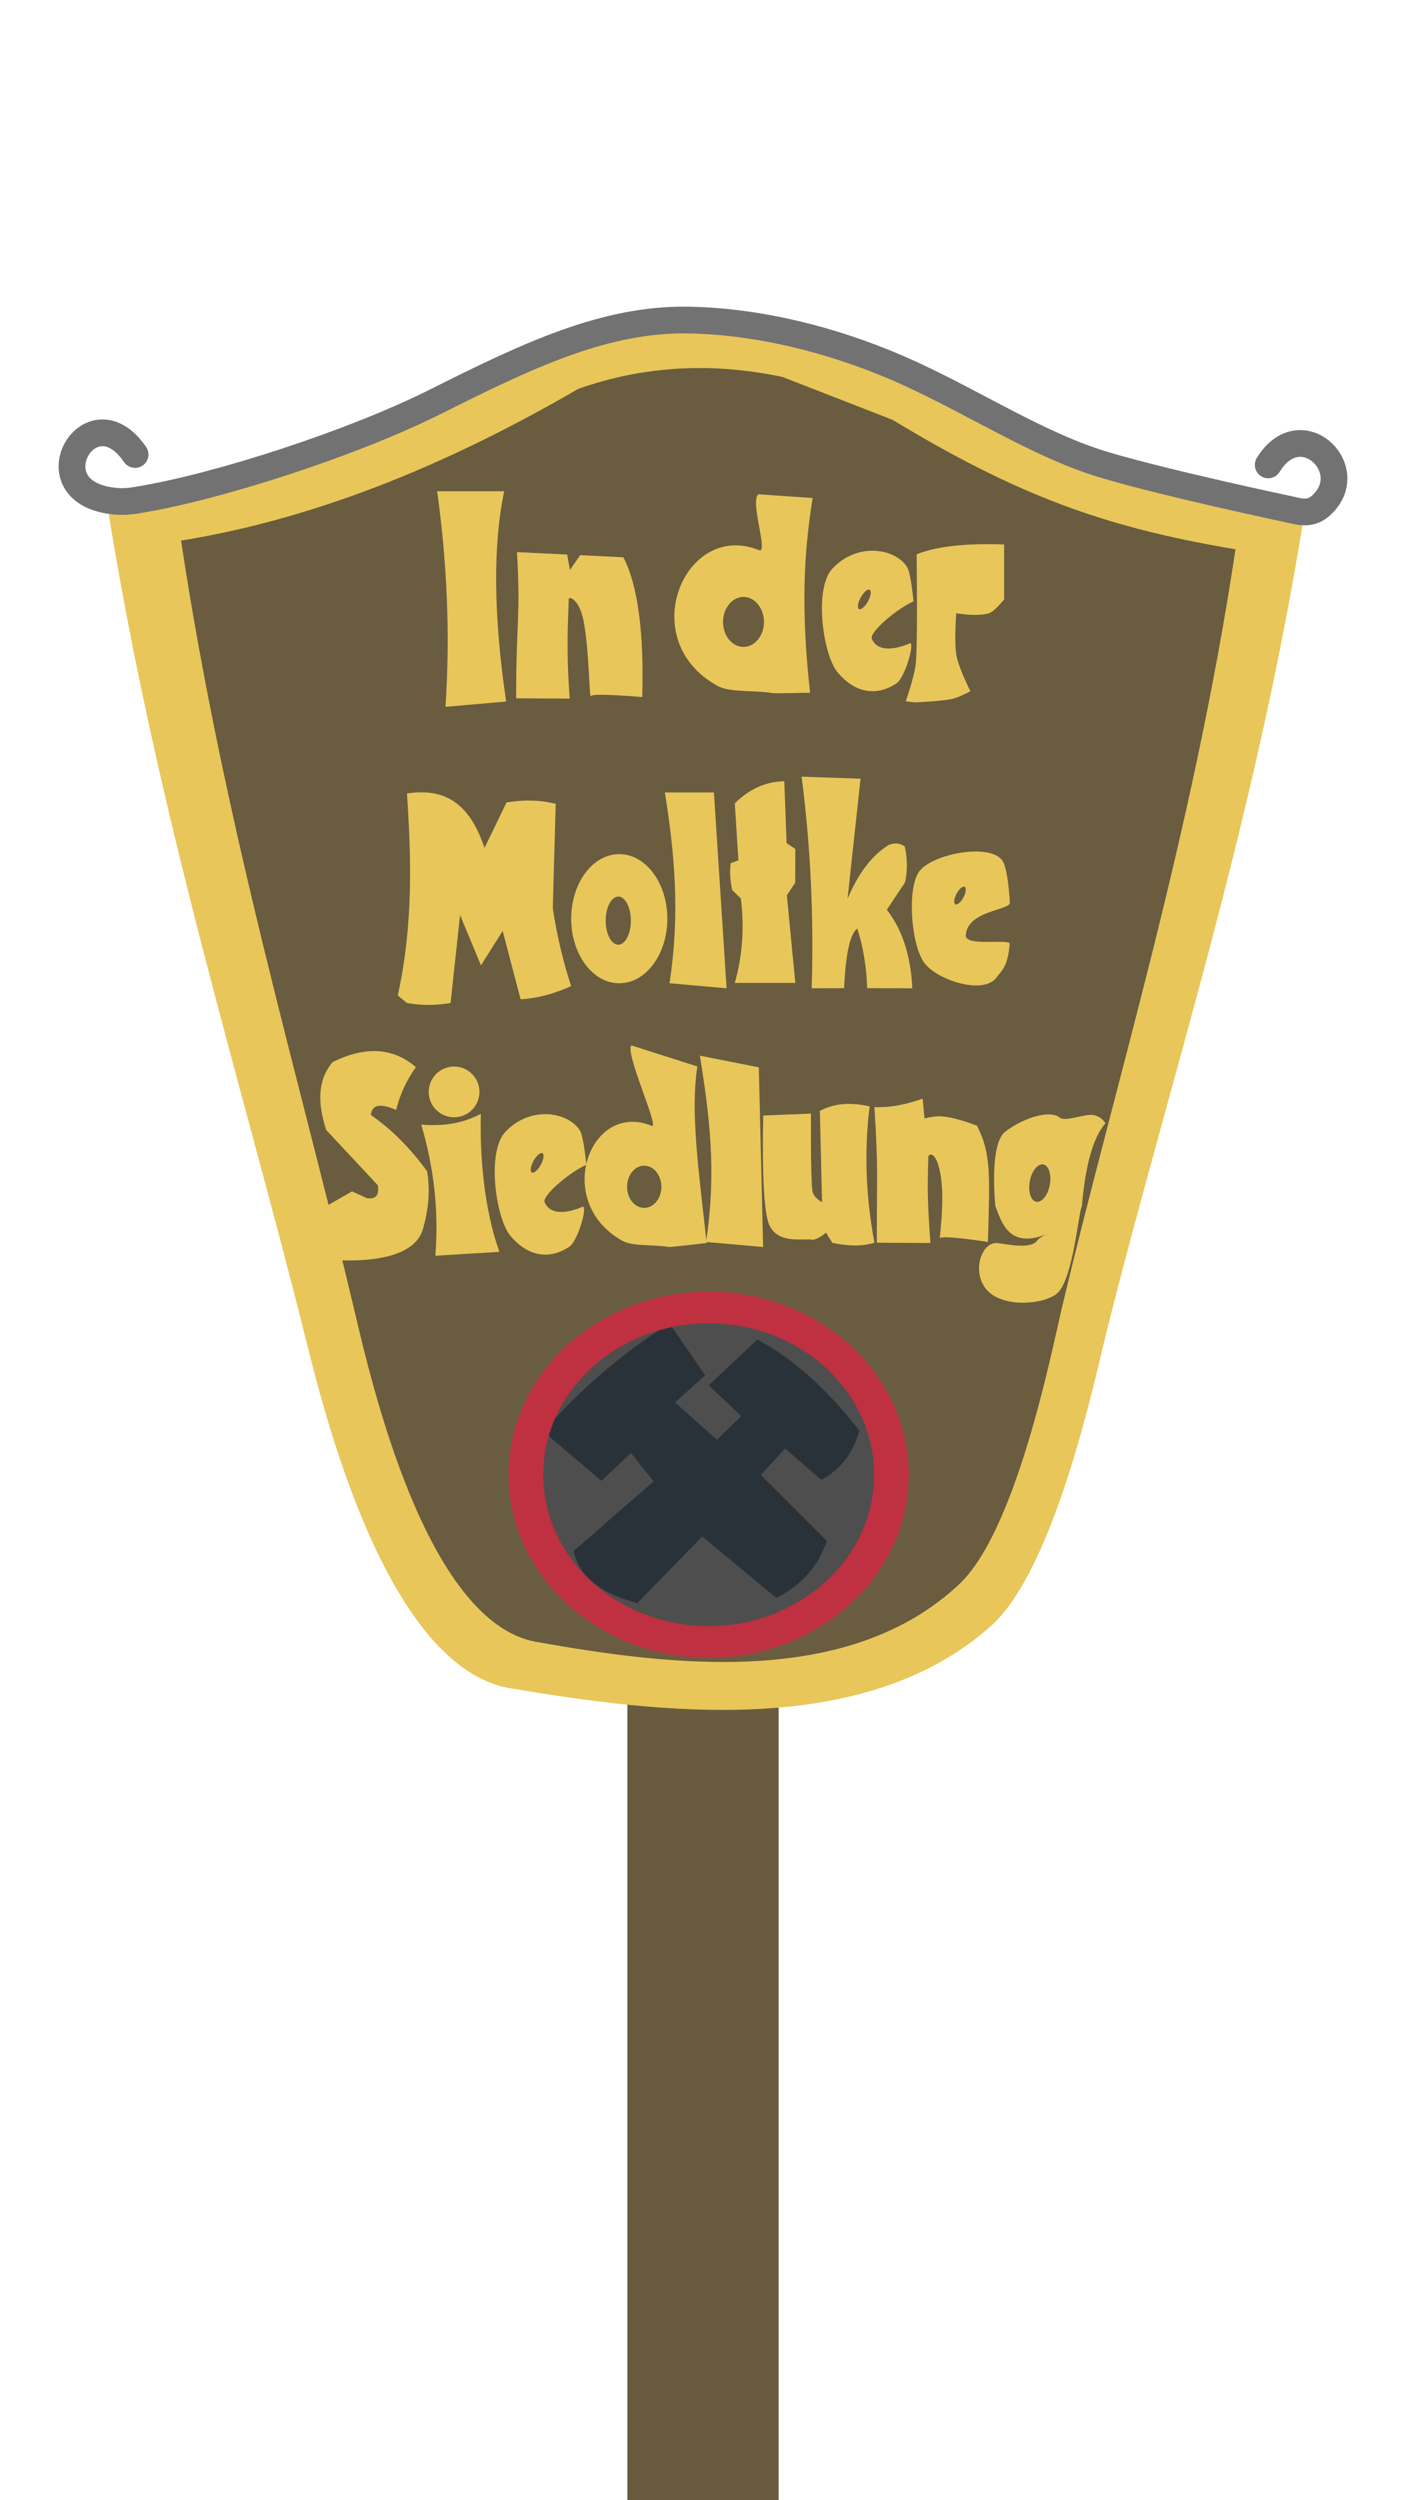 <svg xmlns="http://www.w3.org/2000/svg" xmlns:xlink="http://www.w3.org/1999/xlink" xmlns:serif="http://www.serif.com/" width="100%" height="100%" viewBox="0 0 1440 2560" xml:space="preserve" style="fill-rule:evenodd;clip-rule:evenodd;stroke-linecap:round;stroke-linejoin:round;stroke-miterlimit:1.5;">    <g transform="matrix(1,0,0,1,42.974,-65.995)">        <rect x="599.52" y="1737.36" width="155.012" height="1263.02" style="fill:rgb(105,92,62);"></rect>    </g>    <g transform="matrix(1,0,0,1,-283.484,-304.849)">        <path d="M1220.48,689.498C1363.71,771.483 1465.22,807.573 1619.19,831.891C1568.88,1147.91 1478.85,1420.02 1416.69,1668.99C1405.25,1714.8 1364.26,1910.97 1298.32,1969.78C1168.36,2085.7 958.511,2059.01 806.218,2033.48C677.869,2011.96 613.897,1745.09 594.898,1668.99C532.741,1420.02 443.707,1138.35 393.403,822.335C557.55,797.192 712.387,733.883 855.244,655.431C929.694,630.601 1008.62,625.601 1092.46,642.345L1220.48,689.498Z" style="fill:rgb(232,198,90);"></path>    </g>    <g transform="matrix(0.881,0,0,0.931,-161.133,-212.074)">        <path d="M1220.48,689.498C1363.71,771.483 1465.22,807.573 1619.19,831.891C1568.88,1147.91 1478.85,1420.02 1416.69,1668.99C1405.25,1714.8 1364.26,1910.97 1298.32,1969.78C1168.36,2085.7 958.511,2059.01 806.218,2033.48C677.869,2011.96 613.897,1745.09 594.898,1668.99C532.741,1420.02 443.707,1138.35 393.403,822.335C557.55,797.192 712.387,733.883 855.244,655.431C929.694,630.601 1008.62,625.601 1092.46,642.345L1220.48,689.498Z" style="fill:rgb(66,59,54);fill-opacity:0.76;"></path>    </g>    <g transform="matrix(1,0,0,1,5.82,-215.159)">        <path d="M132.532,680.545C85.836,612.324 23.352,722.26 114.794,728.55C124.52,729.219 134.244,727.256 137.007,726.8C218.183,713.409 355.752,668.876 440.783,626.172C536.113,578.296 614.45,541.331 699.692,542.873C777.33,544.277 858.018,566.42 926.121,597.619C994.097,628.758 1059.02,671.161 1124.11,690.789C1187.68,709.958 1317.78,737.404 1317.78,737.404C1332.34,741.178 1341.02,740.039 1350.82,729.028C1383.44,692.397 1325.34,638.578 1293.06,691.16" style="fill:none;stroke:rgb(114,114,114);stroke-width:27.38px;"></path>    </g>    <g id="Buchstaben" transform="matrix(1,0,0,1,3.455,-252.877)">        <g transform="matrix(1.047,0,0,2.047,-61.404,-1517.15)">            <path d="M848.639,1421.71C848.639,1421.71 848.188,1452.8 849.996,1460.18C850.878,1463.79 859.485,1466.02 859.485,1466.02L857.342,1420.36C870.252,1416.82 886.109,1415.77 906.016,1418.11C900.655,1440.21 902.121,1462.94 910.754,1486.32C899.949,1487.95 886.761,1488.27 869.46,1486.32L863.375,1481.28C863.375,1481.28 854.306,1485.15 849.576,1484.77C840.248,1484.03 815.342,1487.17 807.408,1476.82C799.474,1466.47 801.973,1422.67 801.973,1422.67L848.639,1421.71Z" style="fill:rgb(232,198,90);"></path>        </g>        <g transform="matrix(1.752,0,0,1,-930.37,-21.659)">            <path d="M1140.66,1538.33C1118.21,1553.93 1114.44,1524.17 1110.96,1509.84C1110.96,1509.84 1107.02,1445.88 1116.81,1433.1C1129.28,1416.81 1143.57,1411.63 1148.37,1418.68C1151.38,1423.12 1160.85,1416.46 1166.22,1416.05C1172.38,1415.58 1175.26,1424.66 1175.26,1424.66C1167.93,1439.49 1163.47,1468.49 1161.5,1509.84C1159.71,1513.28 1156.4,1584.24 1147.2,1598.59C1139.82,1610.1 1116.11,1614.12 1106.29,1595.93C1096.89,1578.54 1102.31,1546.95 1111.62,1547.25C1115,1547.36 1131.04,1554.59 1135.19,1545.11C1136.49,1542.14 1138.99,1539.71 1140.66,1538.33C1141.19,1537.96 1141.73,1537.57 1142.29,1537.14C1142.56,1536.94 1141.8,1537.39 1140.66,1538.33ZM1138.94,1466.81C1135.72,1465.75 1132.19,1473.44 1131.06,1483.98C1129.94,1494.52 1131.63,1503.93 1134.86,1504.99C1138.08,1506.04 1141.61,1498.35 1142.73,1487.81C1143.86,1477.28 1142.16,1467.86 1138.94,1466.81Z" style="fill:rgb(232,198,90);"></path>        </g>        <g transform="matrix(1,0,0,1,-19.618,-11.955)">            <path d="M508.624,1405.28C507.568,1447.12 511.518,1501.48 527.629,1546.59L462.03,1550.58C465.808,1503.68 460.194,1459.12 447.623,1416.31C468.315,1418.02 488.749,1415.84 508.624,1405.28Z" style="fill:rgb(232,198,90);"></path>        </g>        <g transform="matrix(1,0,0,1,0,-4.292)">            <circle cx="461.61" cy="1375.17" r="25.991" style="fill:rgb(232,198,90);"></circle>        </g>        <g transform="matrix(0.963,0,0,1.118,34.043,-143.614)">            <path d="M1027.06,1142.73C1031.23,1147.76 1033.94,1163.87 1035.07,1181.35C1035.52,1188.34 989.422,1188.55 988.182,1211.38C987.613,1221.84 1035.33,1214.11 1034.86,1219.08C1032.87,1240.03 1026.81,1243.11 1020.43,1250.26C1006.54,1265.81 957.321,1252.4 943.76,1236.07C930.198,1219.75 925.173,1167.87 939.056,1152.31C952.938,1136.75 1013.49,1126.4 1027.06,1142.73ZM986.966,1166.88C984.934,1165.95 981.081,1168.77 978.366,1173.17C975.651,1177.57 975.097,1181.89 977.129,1182.82C979.16,1183.75 983.014,1180.94 985.729,1176.54C988.443,1172.14 988.998,1167.81 986.966,1166.88Z" style="fill:rgb(232,198,90);"></path>        </g>        <g transform="matrix(1,0,0,1,-3.502,-0.19)">            <path d="M881.404,1050.36L868.087,1173.31C878.361,1149.27 891.582,1129.74 910.096,1118.33C915.601,1115.99 921.106,1115.97 926.611,1119.68C929.469,1131.97 929.638,1144.26 927.003,1156.55L908.306,1184.55C923.203,1203.63 932.72,1229.43 934.433,1264.99L888.199,1264.84C887.461,1243.71 884.34,1223.31 878.109,1203.83C870.396,1209.13 866.184,1230.99 864.514,1264.86L831.348,1264.99C833.639,1192.49 830.294,1120.26 821.049,1048.3L881.404,1050.36Z" style="fill:rgb(232,198,90);"></path>        </g>        <g transform="matrix(1.02,0,0,1.223,-21.967,-230.615)">            <path d="M816.723,1106.1L816.656,1134.31L808.243,1144.87L816.723,1218.25L755.955,1218.25C763.413,1195.97 765.859,1172.49 762.011,1147.51L753.329,1140.49C751.275,1132.36 750.654,1124.82 751.831,1118.03L759.583,1115.59L755.955,1067.87C769.574,1056.8 785.561,1049.67 805.642,1049.38L807.975,1101.23L816.723,1106.1Z" style="fill:rgb(232,198,90);"></path>        </g>        <path d="M727.734,1064.27L740.711,1264.8L682.245,1259.65C693.251,1187.6 687.376,1126.44 677.508,1064.27L727.734,1064.27Z" style="fill:rgb(232,198,90);"></path>        <g transform="matrix(1,0,0,1,37.398,264.907)">            <path d="M736.317,1080.82L740.711,1264.8L682.245,1259.65C693.251,1187.6 685.843,1131.04 675.975,1068.87L736.317,1080.82Z" style="fill:rgb(232,198,90);"></path>        </g>        <g transform="matrix(0.941,0,0,1,23.715,5.356)">            <path d="M645.131,1122.05C674.008,1122.05 697.453,1151.68 697.453,1188.17C697.453,1224.67 674.008,1254.3 645.131,1254.3C616.253,1254.3 592.808,1224.67 592.808,1188.17C592.808,1151.68 616.253,1122.05 645.131,1122.05ZM644.068,1165.56C636.516,1165.56 630.385,1176.59 630.385,1190.17C630.385,1203.76 636.516,1214.79 644.068,1214.79C651.619,1214.79 657.75,1203.76 657.75,1190.17C657.75,1176.59 651.619,1165.56 644.068,1165.56Z" style="fill:rgb(232,198,90);"></path>        </g>        <g transform="matrix(0.949,0,0,1.292,10.999,-322.875)">            <path d="M584.503,1082.7L581.351,1165.54C586.423,1189.63 593.322,1209.48 601.173,1227.1C583.421,1233 565.283,1236.77 546.605,1237.57L527.252,1183.39L503.853,1210.7L481.29,1170.81L471.045,1240.5C454.136,1242.64 438.562,1242.43 423.969,1240.5L414.071,1234.54C430.751,1178.81 428.676,1126.38 423.969,1074.41C458.737,1070.74 489.576,1077.41 507.657,1117.65L531.413,1081.54C549.989,1079.35 567.779,1079.46 584.503,1082.7Z" style="fill:rgb(232,198,90);"></path>        </g>        <g transform="matrix(0.804,0,0,1.181,181.104,-153.864)">            <path d="M1049.58,816.425L1049.58,864.083C1049.58,864.083 1037.22,874.757 1029.56,876.263C1019.38,878.262 1002.53,877.685 988.56,876.077C988.56,876.077 985.743,901.199 988.75,912.466C991.758,923.732 1006.61,943.675 1006.61,943.675C1006.61,943.675 991.251,949.277 983.219,950.411C971.842,952.017 948.181,952.984 938.346,953.311C933.626,953.468 924.209,952.372 924.209,952.372C924.209,952.372 935.921,930.22 937.247,918.055C939.559,896.826 938.084,825.001 938.084,825.001C965.441,817.429 1004.38,815.421 1049.58,816.425Z" style="fill:rgb(232,198,90);"></path>        </g>        <g transform="matrix(0.876,0.483,-0.483,0.876,528.369,-317.169)">            <path d="M903.241,815.651C909.816,819.378 925.839,843.196 925.839,843.196C914.982,857.042 901.164,892.74 906.966,897.316C923.503,910.356 943.556,882.193 943.556,882.193C948.323,881.682 955.623,916.331 951.125,924.97C940.024,946.287 919.522,954.651 892.612,944.231C871.545,936.074 829.917,881.372 836.946,853.779C846.198,817.462 883.588,804.512 903.241,815.651ZM880.786,854.482C878.457,854.482 876.565,859.515 876.565,865.714C876.565,871.913 878.457,876.946 880.786,876.946C883.116,876.946 885.008,871.913 885.008,865.714C885.008,859.515 883.116,854.482 880.786,854.482Z" style="fill:rgb(232,198,90);"></path>        </g>        <g transform="matrix(0.876,0.483,-0.483,0.876,193.254,259.728)">            <path d="M903.241,815.651C909.816,819.378 925.839,843.196 925.839,843.196C914.982,857.042 901.164,892.74 906.966,897.316C923.503,910.356 943.556,882.193 943.556,882.193C948.323,881.682 955.623,916.331 951.125,924.97C940.024,946.287 919.522,954.651 892.612,944.231C871.545,936.074 829.917,881.372 836.946,853.779C846.198,817.462 883.588,804.512 903.241,815.651ZM880.786,854.482C878.457,854.482 876.565,859.515 876.565,865.714C876.565,871.913 878.457,876.946 880.786,876.946C883.116,876.946 885.008,871.913 885.008,865.714C885.008,859.515 883.116,854.482 880.786,854.482Z" style="fill:rgb(232,198,90);"></path>        </g>        <g transform="matrix(1,0,0,1,-4.878,1.582)">            <path d="M833.704,761.188C825.021,815.994 821.32,872.404 831.094,960.609C831.094,960.609 794.718,961.36 792.903,961.044C773.084,957.603 749.362,960.772 736.191,953.509C650.722,906.383 703.011,783.816 778.595,814.569C788.99,818.799 769.178,764.948 778.068,757.397L833.704,761.188ZM762.9,862.52C751.33,862.52 741.938,873.981 741.938,888.096C741.938,902.212 751.33,913.673 762.9,913.673C774.469,913.673 783.861,902.212 783.861,888.096C783.861,873.981 774.469,862.52 762.9,862.52Z" style="fill:rgb(232,198,90);"></path>        </g>        <g transform="matrix(0.838,0,0,0.845,17.041,717.596)">            <path d="M827.849,742.324C819.166,797.131 829.431,868.05 839.204,956.256C839.204,956.256 794.718,961.36 792.903,961.044C773.084,957.603 749.362,960.772 736.191,953.509C650.722,906.383 696.424,783.453 772.007,814.207C782.403,818.436 738.439,724.319 747.329,716.768L827.849,742.324ZM762.9,862.52C751.33,862.52 741.938,873.981 741.938,888.096C741.938,902.212 751.33,913.673 762.9,913.673C774.469,913.673 783.861,902.212 783.861,888.096C783.861,873.981 774.469,862.52 762.9,862.52Z" style="fill:rgb(232,198,90);"></path>        </g>        <g transform="matrix(0.929,0,0,1.044,29.384,-35.672)">            <path d="M520.516,758.197C507.795,812.192 508.895,881.336 522.674,964.375L455.787,969.629C461.202,896.589 457.224,826.387 446.588,758.197L520.516,758.197Z" style="fill:rgb(232,198,90);"></path>        </g>        <g transform="matrix(0.929,0,0,1.044,111.122,26.621)">            <path d="M446.588,758.197L501.947,760.583L504.998,775.744L516.295,761.202L563.88,763.254C579.84,790.594 586.721,836.426 584.7,900.387C584.7,900.387 529.953,896.015 528.16,899.435C526.261,903.058 526.33,853.426 519.901,825.127C515.136,804.147 503.734,801.299 503.66,804.246C503.106,826.436 500.585,851.921 504.751,901.868L445.672,901.596C445.682,824.325 450.799,821.357 446.588,758.197Z" style="fill:rgb(232,198,90);"></path>        </g>        <g transform="matrix(0.929,0,0,1.044,480.545,584.04)">            <path d="M443.039,768.569C461.535,769.255 479.058,765.613 496.201,760.283L498.237,779.653C498.237,779.653 507.517,777.78 512.239,777.588C528.751,776.917 556.106,786.856 556.106,786.856C572.066,814.196 570.159,836.877 568.138,900.838C568.138,900.838 517.278,893.76 515.485,897.18C513.586,900.803 521.767,860.341 515.338,832.042C510.572,811.063 502.551,814.378 502.477,817.325C501.923,839.515 500.585,851.921 504.751,901.868L445.672,901.596C445.682,824.325 447.25,831.73 443.039,768.569Z" style="fill:rgb(232,198,90);"></path>        </g>        <path d="M422.487,1345.5C413.445,1358.29 406.411,1372.44 402.274,1389.31C384.026,1381.44 377.454,1385.24 376.376,1394.53C395.589,1407.8 414.803,1425.84 434.016,1452.19C436.985,1470.14 436.071,1490.02 429.231,1512.87C419.405,1541.13 374.262,1544.34 344.713,1543.26L332.11,1487.03L357.128,1472.72L372.14,1479.65C382.369,1481.23 384.812,1475.59 383.594,1466.54L330.635,1409.88C319.767,1376.76 324.429,1355.42 337.27,1340.29C368.713,1324.84 397.583,1324.17 422.487,1345.5Z" style="fill:rgb(232,198,90);"></path>    </g>    <g transform="matrix(1.061,0,0,1.129,-21.523,-389.612)">        <ellipse cx="701.583" cy="1682.83" rx="172.702" ry="144.952" style="fill:rgb(78,78,78);"></ellipse>    </g>    <g transform="matrix(1,0,0,1,-91.033,-237.383)">        <path d="M776.833,1592.55L813.189,1645.57L782.451,1673.26L825.323,1711.63L850.111,1687.3L816.854,1655.77L866.724,1608.97C902.53,1628.03 937.376,1658.62 971.139,1702.21C964.235,1727.35 950.288,1742.88 932.145,1752.69L895.188,1720.51L870.313,1747.57L937.888,1815.13C929.664,1840.11 912.857,1859.85 886.24,1873.59L810.226,1810.62L743.717,1878.78C704.192,1868.58 684.175,1850.09 678.369,1825.58L760.342,1754.21L737.356,1725.14L706.884,1753.6L647.421,1703.02C686.066,1659.21 728.992,1622.06 776.833,1592.55Z" style="fill:rgb(42,50,57);"></path>    </g>    <g transform="matrix(1.021,0,0,0.934,-48.235,-165.4)">        <path d="M758.133,1593.05C868.894,1593.05 958.819,1682.98 958.819,1793.74C958.819,1904.5 868.894,1994.42 758.133,1994.42C647.371,1994.42 557.447,1904.5 557.447,1793.74C557.447,1682.98 647.371,1593.05 758.133,1593.05ZM758.133,1627.79C849.722,1627.79 924.08,1702.15 924.08,1793.74C924.08,1885.33 849.722,1959.68 758.133,1959.68C666.544,1959.68 592.186,1885.33 592.186,1793.74C592.186,1702.15 666.544,1627.79 758.133,1627.79Z" style="fill:rgb(191,48,64);"></path>    </g></svg>